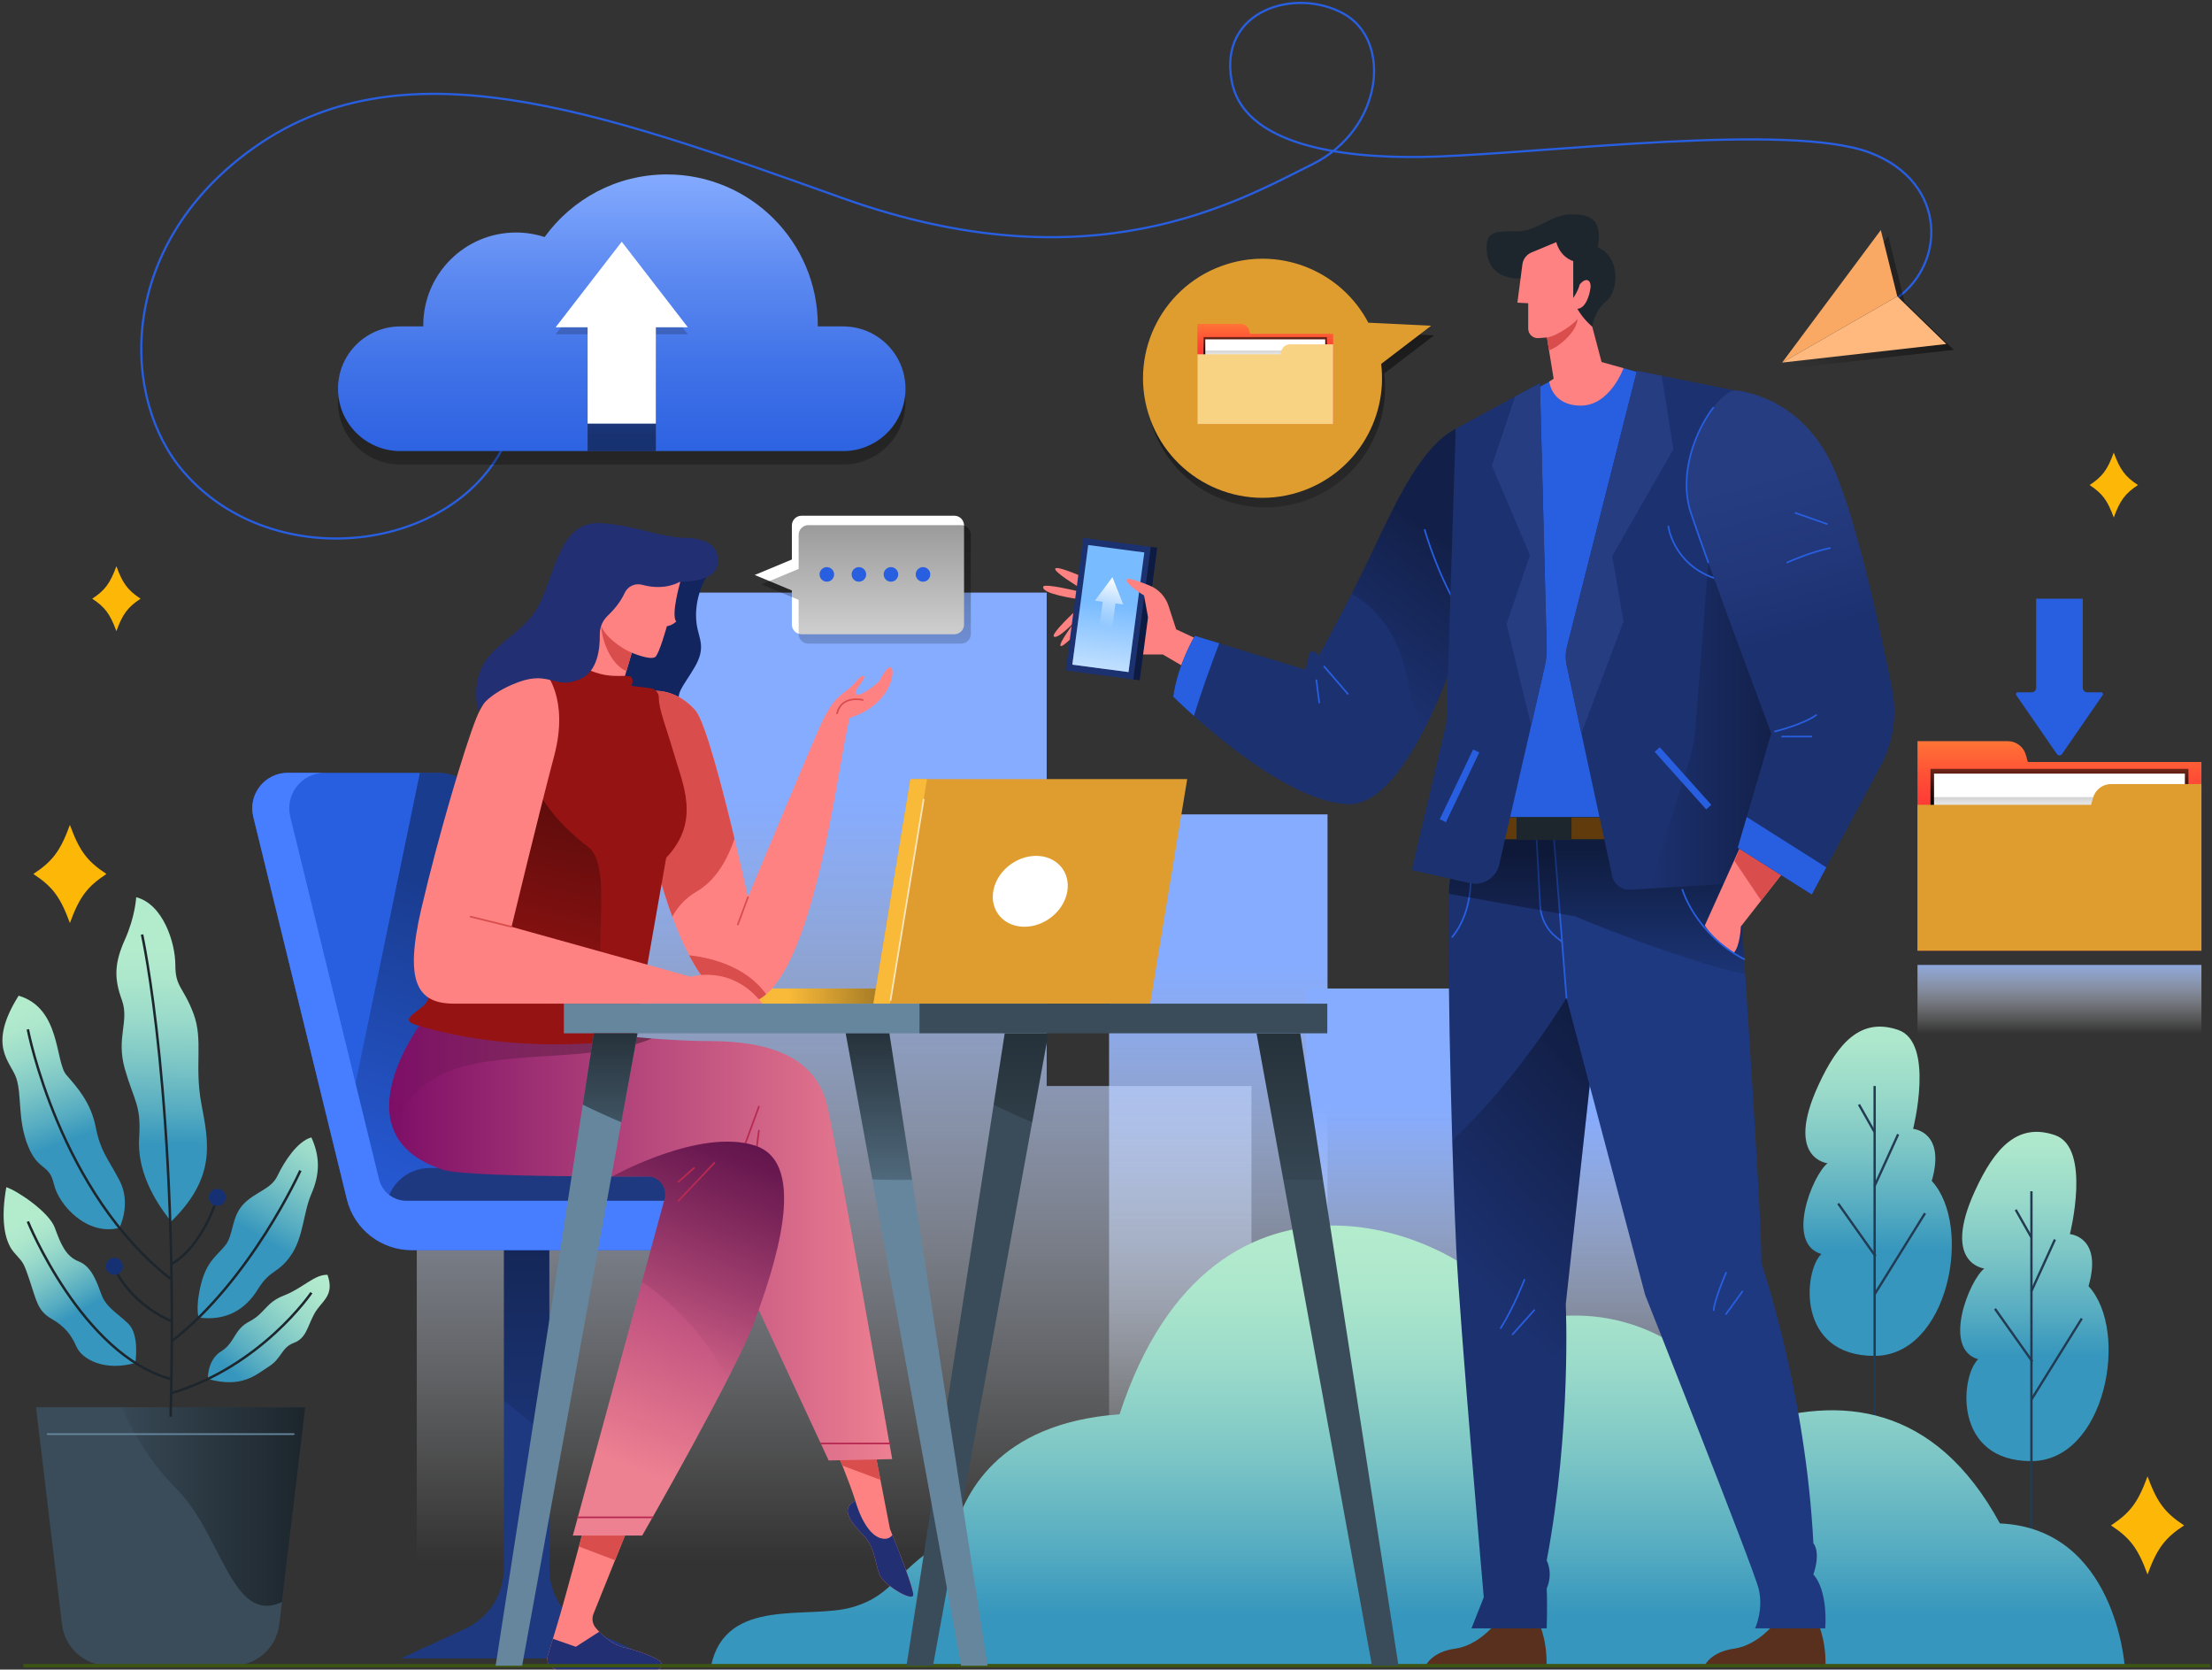<?xml version="1.0" encoding="UTF-8"?>
<svg xmlns="http://www.w3.org/2000/svg" width="758" height="572" viewBox="0 0 758 572" fill="none">
  <rect x="0" y="0" width="758" height="572" fill="#333333" stroke="none"/>
  <path d="M454.913 279.004H380.051V552.304H454.913V279.004Z" fill="url(#paint0_linear_1893_57149)"></path>
  <path d="M578.874 338.66H447.594V552.304H578.874V338.66Z" fill="url(#paint1_linear_1893_57149)"></path>
  <path d="M142.82 571.894V367.222H215.177V203.02H358.676V372.067H428.842V570.662L142.82 571.894Z" fill="url(#paint2_linear_1893_57149)"></path>
  <path d="M223.535 568.17L201.427 557.952C193.39 554.238 188.243 546.191 188.243 537.336V420.919H172.686V537.336C172.686 546.191 167.54 554.238 159.502 557.952L137.395 568.17H223.535Z" fill="#1E3980"></path>
  <path opacity="0.36" d="M188.241 492.403V420.92H172.684V479.855C177.515 483.771 183.041 488.224 188.241 492.403Z" fill="url(#paint3_linear_1893_57149)"></path>
  <path d="M199.03 411.385L166.268 277.517C164.436 270.033 157.729 264.77 150.024 264.77H98.602C90.72 264.77 84.923 272.157 86.795 279.813L118.867 410.862C121.369 421.09 130.538 428.286 141.067 428.286H203.165H232.9C237.567 428.286 241.35 424.502 241.35 419.836C241.35 415.17 237.567 411.386 232.9 411.386L199.03 411.385Z" fill="#285EE0"></path>
  <path opacity="0.36" d="M166.266 277.517C164.435 270.033 157.728 264.77 150.022 264.77H143.893L116.023 399.246L118.866 410.861C119.174 412.116 119.584 413.325 120.082 414.482L213.038 420.919L210.404 411.383H199.03L166.266 277.517Z" fill="url(#paint4_linear_1893_57149)"></path>
  <path d="M237.811 417.945H132.223V415.173C132.223 406.884 138.942 400.164 147.231 400.164H237.811V417.945Z" fill="#1E3980"></path>
  <path d="M139.302 411.385C134.835 411.385 130.947 408.344 129.885 404.006C123.089 376.266 99.47 279.813 99.47 279.813C97.596 272.157 103.394 264.77 111.277 264.77H98.602C90.72 264.77 84.923 272.157 86.795 279.813L118.867 410.862C121.369 421.09 130.538 428.286 141.067 428.286H232.899C237.565 428.286 241.349 424.502 241.349 419.836C241.349 415.17 237.565 411.386 232.899 411.386L139.302 411.385Z" fill="#477DFF"></path>
  <path d="M626.244 398.53C626.244 398.53 611.597 397.014 622.993 372.067C629.917 356.908 637.816 348.537 650.449 352.842C663.082 357.147 655.58 386.759 655.58 386.759C655.58 386.759 666.859 387.604 661.969 404.586C676.207 420.038 667.714 464.524 642.323 464.524C615.526 464.524 617.985 435.532 624.138 429.617C611.785 426.061 620.979 402.742 626.244 398.53Z" fill="url(#paint5_linear_1893_57149)"></path>
  <path d="M642.395 372.067V550.886" stroke="#223B52" stroke-width="0.795" stroke-miterlimit="10"></path>
  <path d="M637.02 378.41L642.323 387.767" stroke="#223B52" stroke-width="0.795" stroke-miterlimit="10"></path>
  <path d="M650.447 388.609L642.32 406.45" stroke="#223B52" stroke-width="0.795" stroke-miterlimit="10"></path>
  <path d="M629.906 412.333L642.714 430.425" stroke="#223B52" stroke-width="0.795" stroke-miterlimit="10"></path>
  <path d="M659.663 415.654L642.32 443.539" stroke="#223B52" stroke-width="0.795" stroke-miterlimit="10"></path>
  <path d="M679.969 434.583C679.969 434.583 665.323 433.066 676.718 408.119C683.643 392.96 691.542 384.59 704.174 388.894C716.807 393.199 709.305 422.811 709.305 422.811C709.305 422.811 720.585 423.656 715.694 440.638C729.933 456.09 721.439 500.577 696.048 500.577C669.252 500.577 671.71 471.584 677.864 465.67C665.512 462.113 674.706 438.793 679.969 434.583Z" fill="url(#paint6_linear_1893_57149)"></path>
  <path d="M696.121 408.119V559.474" stroke="#223B52" stroke-width="0.795" stroke-miterlimit="10"></path>
  <path d="M690.746 414.462L696.049 423.818" stroke="#223B52" stroke-width="0.795" stroke-miterlimit="10"></path>
  <path d="M704.173 424.661L696.047 442.501" stroke="#223B52" stroke-width="0.795" stroke-miterlimit="10"></path>
  <path d="M683.633 448.383L696.441 466.476" stroke="#223B52" stroke-width="0.795" stroke-miterlimit="10"></path>
  <path d="M713.39 451.705L696.047 479.59" stroke="#223B52" stroke-width="0.795" stroke-miterlimit="10"></path>
  <path d="M243.668 570.662H728.066C728.066 570.662 724.86 523.649 685.317 521.922C662.874 480.653 630.187 477.981 600.041 488.133C580.047 455.537 550.445 445.652 521.963 452.999C503.633 421.338 415.933 385.821 383.637 484.536C341.188 487.6 330.102 512.714 326.561 526.074C306.455 537.83 306.849 546.38 291.956 550.655C277.065 554.928 248.744 546.853 243.668 570.662Z" fill="url(#paint7_linear_1893_57149)"></path>
  <path d="M331.659 338.66H239.883V343.856H331.659V338.66Z" fill="#F9BA39"></path>
  <path d="M331.659 338.66H239.883V343.856H331.659V338.66Z" fill="url(#paint8_linear_1893_57149)"></path>
  <path d="M394.139 343.856H299.289L311.98 266.908H406.829L394.139 343.856Z" fill="#DF9D2F"></path>
  <path d="M304.969 343.856H299.289L311.98 266.908H317.66L304.969 343.856Z" fill="#F9BA39"></path>
  <path d="M359.609 314.711C365.711 310.431 367.722 302.776 364.1 297.613C360.479 292.449 352.596 291.733 346.494 296.013C340.392 300.293 338.381 307.948 342.002 313.111C345.624 318.275 353.506 318.991 359.609 314.711Z" fill="white"></path>
  <path d="M316.537 273.722L305.137 342.844" stroke="#F9E5BD" stroke-width="0.568" stroke-miterlimit="10"></path>
  <path d="M245.11 194.142C241.516 196.772 237.586 205.348 238.711 213.705C239.413 218.915 242.118 221.621 238.009 228.634C233.901 235.647 231.43 237.25 233.066 241.659C234.703 246.067 206.648 236.65 206.648 236.65L221.377 194.143L245.11 194.142Z" fill="#12255E"></path>
  <path d="M215.565 522.6L203.373 552.894C202.703 554.56 203.031 556.452 204.219 557.798C206.247 560.099 209.683 563.393 213.36 564.28C217.527 565.286 223.033 566.91 226.112 569.078C227.345 569.946 226.702 571.895 225.194 571.895H191.165C188.743 571.895 187.005 569.559 187.702 567.24C188.555 564.407 189.711 560.587 190.917 556.667C193.322 548.851 200.335 522.601 200.335 522.601H215.565V522.6Z" fill="#FF8282"></path>
  <path d="M215.565 522.6H200.337C200.337 522.6 199.539 525.587 198.391 529.841L210.764 534.534L215.565 522.6Z" fill="#D94D4D"></path>
  <path d="M226.112 569.078C223.033 566.91 217.528 565.286 213.361 564.28C210.299 563.542 207.411 561.135 205.357 559.022L197.33 564.18L189.456 561.445C188.803 563.593 188.201 565.587 187.702 567.24C187.005 569.561 188.742 571.895 191.165 571.895H225.194C226.704 571.894 227.345 569.946 226.112 569.078Z" fill="#222F73"></path>
  <path d="M299.728 496.816L304.964 523.802C304.964 523.802 313.341 544.243 312.954 546.512C312.567 548.781 302.802 543.04 301.333 539.299C299.863 535.557 299.863 530.081 295.989 526.073C292.115 522.065 287.433 516.855 293.113 514.183C291.179 507.904 286.504 496.816 286.504 496.816H299.728Z" fill="#FF8282"></path>
  <path d="M301.333 539.299C302.802 543.04 312.569 548.781 312.955 546.512C313.266 544.688 307.909 531.11 305.8 525.866C305.118 526.81 304.085 527.358 302.534 527.142C296.292 526.273 293.113 514.183 293.113 514.183C287.432 516.855 292.114 522.065 295.988 526.073C299.863 530.081 299.863 535.557 301.333 539.299Z" fill="#222F73"></path>
  <path d="M299.73 496.816H286.504C286.504 496.816 287.454 499.071 288.673 502.118L301.701 506.987L299.73 496.816Z" fill="#D94D4D"></path>
  <path d="M145.432 348.931C145.432 348.931 114.371 388.541 151.845 400.765C161.39 403.879 238.678 402.901 238.678 402.901L283.963 500.357L305.74 499.888C305.74 499.888 287.304 395.426 283.565 379.124C279.823 362.824 265.129 356.678 243.22 356.678C221.312 356.678 184.173 351.602 184.173 351.602L145.432 348.931Z" fill="url(#paint9_linear_1893_57149)"></path>
  <path d="M260.051 379.126L254.039 395.555" stroke="#B82A51" stroke-width="0.568" stroke-miterlimit="10" stroke-linecap="round" stroke-linejoin="round"></path>
  <path d="M260.052 387.341L258.648 398.361" stroke="#B82A51" stroke-width="0.568" stroke-miterlimit="10" stroke-linecap="round" stroke-linejoin="round"></path>
  <path opacity="0.36" d="M192.323 361.489C209.367 360.43 218.522 357.918 223.37 355.782C204.1 354.325 184.174 351.603 184.174 351.603L145.432 348.931C145.432 348.931 128.213 370.899 134.897 387.163C143.214 364.191 162.11 363.366 192.323 361.489Z" fill="url(#paint10_linear_1893_57149)"></path>
  <path d="M281.262 494.545H304.964" stroke="#B82A51" stroke-width="0.568" stroke-miterlimit="10" stroke-linecap="round" stroke-linejoin="round"></path>
  <path d="M209.82 403.045C209.82 403.045 239.745 386.337 258.716 392.482C277.686 398.626 264.861 435.231 258.716 452.329C252.571 469.429 220.075 526.071 220.075 526.071H196.301L227.735 410.782C228.804 406.858 225.844 402.994 221.777 403.007L209.82 403.045Z" fill="url(#paint11_linear_1893_57149)"></path>
  <path opacity="0.36" d="M258.716 392.482C239.746 386.337 209.82 403.045 209.82 403.045L221.777 403.009C225.843 402.996 228.804 406.86 227.735 410.783L220.004 439.136C227.986 444.664 241.034 455.61 249.347 472.514C253.591 464.202 257.085 456.868 258.716 452.329C264.861 435.231 277.686 398.628 258.716 392.482Z" fill="url(#paint12_linear_1893_57149)"></path>
  <path d="M223.62 519.842H198" stroke="#B82A51" stroke-width="0.568" stroke-miterlimit="10" stroke-linecap="round" stroke-linejoin="round"></path>
  <path d="M244.821 398.361L232.492 411.385" stroke="#B82A51" stroke-width="0.568" stroke-miterlimit="10" stroke-linecap="round" stroke-linejoin="round"></path>
  <path d="M237.808 400.164L232.492 404.873" stroke="#B82A51" stroke-width="0.568" stroke-miterlimit="10" stroke-linecap="round" stroke-linejoin="round"></path>
  <path d="M223.449 236.716C223.449 236.716 231.406 235.58 238.28 243.363C243.721 249.523 256.313 307.387 256.313 307.387C256.313 307.387 279.959 250.61 282.096 246.47C284.234 242.329 285.837 239.657 289.576 236.985C293.317 234.313 294.786 230.973 295.988 231.641C297.19 232.309 291.579 237.252 293.583 237.92C295.587 238.588 301.331 233.378 301.331 233.378C301.331 233.378 304.135 227.5 305.471 228.836C306.807 230.172 305.205 241.527 291.178 245.936C287.037 261.032 278.431 343.857 254.785 343.857C231.139 343.857 219.574 272.252 219.574 272.252L223.449 236.716Z" fill="#FF8282"></path>
  <path d="M262.533 340.641C255.451 330.599 242.48 327.961 236.156 327.27C241.199 336.873 247.405 343.854 254.788 343.854C257.575 343.856 260.148 342.695 262.533 340.641Z" fill="#D94D4D"></path>
  <path d="M238.278 243.363C231.405 235.581 223.448 236.716 223.448 236.716L219.574 272.252C219.574 272.252 223.153 294.389 230.392 314.047C232.124 310.852 234.769 307.718 238.811 305.383C245.704 301.397 249.584 293.652 251.701 287.338C247.544 269.987 241.59 247.109 238.278 243.363Z" fill="#D94D4D"></path>
  <path d="M256.313 307.385L252.84 316.736" stroke="#D94D4D" stroke-width="0.568" stroke-miterlimit="10" stroke-linecap="round" stroke-linejoin="round"></path>
  <path d="M295.657 239.788C295.657 239.788 288.376 237.985 286.84 244.396" stroke="#D94D4D" stroke-width="0.568" stroke-miterlimit="10" stroke-linecap="round" stroke-linejoin="round"></path>
  <path d="M233.067 199.578C233.067 199.578 229.861 210.665 231.731 212.936C230.128 214.405 228.525 214.539 228.525 214.539C228.525 214.539 225.88 224.158 224.517 225.093C222.754 226.302 216.501 223.624 216.501 223.624L213.161 234.979L198.867 231.506L202.608 212.804C202.608 212.804 194.325 194.101 205.413 187.421C216.502 180.741 231.731 190.36 233.067 199.578Z" fill="#FF8282"></path>
  <path d="M198.867 228.032C198.867 228.032 202.741 230.437 207.351 231.238C211.96 232.04 215.467 231.038 216.368 232.04C217.269 233.043 216.368 234.979 216.368 234.979L222.912 235.784C224.559 235.986 225.791 237.384 225.774 239.042C225.73 243.067 228.386 249.359 230.663 257.289C233.969 268.812 240.282 281.201 228.292 293.86L217.371 355.88C217.371 355.88 179.711 362.485 142.628 351.171C136.716 349.368 142.628 347.163 145.833 343.857C149.039 340.551 175.09 248.473 175.09 248.473L180.653 231.427L198.867 228.032Z" fill="#961313"></path>
  <path opacity="0.36" d="M213.039 356.488C198.241 340.354 212.359 298.39 201.539 290.152C178.029 272.252 180.433 255.419 180.433 255.419L171.727 260.267C164.581 285.215 148.323 341.289 145.833 343.855C142.628 347.162 136.716 349.366 142.628 351.17C172.206 360.193 202.131 357.819 213.039 356.488Z" fill="url(#paint13_linear_1893_57149)"></path>
  <path d="M186.775 230.285C186.775 230.285 195.129 239.254 189.919 258.892C184.709 278.53 175.29 317.524 175.29 317.524L236.675 334.636C236.675 334.636 250.836 330.227 261.256 343.854C261.256 343.854 168.41 343.854 155.719 343.854C143.028 343.854 138.487 336.64 144.365 311.392C150.242 286.143 159.224 256.086 163.149 246.2C167.074 236.315 174.166 231.634 186.775 230.285Z" fill="#FF8282"></path>
  <path d="M175.29 317.524L161.262 314.047" stroke="#D94D4D" stroke-width="0.568" stroke-miterlimit="10" stroke-linecap="round" stroke-linejoin="round"></path>
  <path d="M233.066 199.243C233.066 199.243 228.088 202.566 220.068 200.353C217.616 199.677 215.081 200.873 214.033 203.189C212.578 206.405 210.131 209.157 208.188 211.007C206.429 212.681 205.496 215.014 205.535 217.44C205.613 222.252 204.774 230.07 198.868 232.641C190.117 236.448 188.615 229.735 177.794 233.642C166.973 237.55 163.868 243.361 163.868 243.361C163.868 243.361 160.461 232.139 168.476 223.824C176.492 215.508 182.302 214.606 186.811 202.483C191.321 190.36 194.126 178.336 206.248 179.238C218.371 180.139 226.387 184.147 234.402 184.248C242.418 184.348 246.269 187.119 246.025 192.563C245.69 199.979 233.066 199.243 233.066 199.243Z" fill="#222F73"></path>
  <path d="M216.503 223.624C213.03 222.288 206.751 217.68 206.016 214.206C206.283 220.752 210.134 228.179 214.655 229.909L216.503 223.624Z" fill="#D94D4D"></path>
  <path d="M79.752 570.662H37.192C29.06 570.662 22.212 564.585 21.245 556.511L12.336 482.138H104.607L95.698 556.511C94.732 564.585 87.884 570.662 79.752 570.662Z" fill="#3A4C59"></path>
  <path d="M96.617 548.854L104.609 482.138H41.848C45.041 489.757 50.728 500.314 60.333 509.919C76.163 525.751 79.377 556.787 96.617 548.854Z" fill="url(#paint14_linear_1893_57149)"></path>
  <path d="M16.305 491.317H100.64" stroke="#66869E" stroke-width="0.568" stroke-miterlimit="10" stroke-linecap="round" stroke-linejoin="round"></path>
  <path d="M68.084 451.389C68.084 451.389 66.843 448.094 68.889 439.91C70.935 431.724 74.842 429.864 77.446 426.329C80.05 422.794 79.306 416.655 83.585 412.378C87.864 408.098 92.886 407.478 95.119 402.766C97.352 398.053 101.908 390.953 106.7 389.681C109.817 396.488 109.537 402.517 106.7 409.028C103.864 415.538 104.049 423.91 99.585 430.236C95.121 436.561 92.687 434.691 88.323 441.766C83.957 448.84 77.284 452.637 68.084 451.389Z" fill="url(#paint15_linear_1893_57149)"></path>
  <path d="M71.238 472.428C71.238 472.428 70.934 465.954 75.772 462.977C80.609 460 80.051 455.535 85.446 452.745C90.841 449.954 91.027 446.234 97.351 443.815C103.677 441.397 107.769 436.56 112.234 436.746C114.838 444.188 110.001 445.676 107.583 450.327C105.165 454.977 104.854 458.512 100.637 460.093C96.42 461.674 96.539 465.394 92.107 468.185C87.678 470.977 82.889 475.739 71.238 472.428Z" fill="url(#paint16_linear_1893_57149)"></path>
  <path d="M46.366 466.931C46.366 466.931 47.929 457.334 43.959 453.49C39.99 449.646 36.394 447.909 34.783 443.569C33.171 439.229 31.434 433.895 26.97 432.159C22.506 430.424 20.769 426.095 18.784 420.631C16.8 415.168 5.762 407.85 2.166 406.734C0.306 417.028 1.298 424.866 4.646 428.884C7.995 432.902 7.746 431.538 10.103 438.483C12.46 445.429 12.832 449.025 17.544 451.753C22.257 454.482 24.366 457.21 26.226 461.427C28.086 465.644 35.75 469.953 46.366 466.931Z" fill="url(#paint17_linear_1893_57149)"></path>
  <path d="M40.929 420.652C40.929 420.652 45.153 412.376 40.929 404.377C36.705 396.378 34.474 394.518 32.799 386.146C31.124 377.774 26.66 372.752 22.753 368.286C18.847 363.822 20.893 345.405 6.382 341.125C-4.594 358.612 3.778 363.698 5.638 369.526C7.498 375.355 6.009 383.54 9.544 392.47C13.079 401.4 16.799 398.423 18.474 405.678C20.149 412.935 29.898 423.533 40.929 420.652Z" fill="url(#paint18_linear_1893_57149)"></path>
  <path d="M46.67 307.385C46.67 307.385 46.365 313.966 42.806 321.903C39.247 329.84 39 335.05 41.727 342.491C44.455 349.933 39.666 355.39 42.806 366.304C45.944 377.218 48.425 378.582 47.681 389.681C46.937 400.781 52.517 410.889 58.656 418.486C74.22 403.261 71.493 391.356 69.012 378.209C66.532 365.062 69.756 356.381 66.284 347.204C62.811 338.027 60.082 338.274 60.082 330.586C60.082 322.897 55.828 309.734 46.67 307.385Z" fill="url(#paint19_linear_1893_57149)"></path>
  <path d="M48.676 320.167C48.676 320.167 61.325 376.721 58.474 485.364" stroke="#1D262D" stroke-width="0.851" stroke-miterlimit="10"></path>
  <path d="M9.543 352.661C9.543 352.661 20.241 408.594 58.888 438.484" stroke="#1D262D" stroke-width="0.851" stroke-miterlimit="10"></path>
  <path d="M102.934 401.029C102.934 401.029 86.005 438.483 58.891 459.443" stroke="#1D262D" stroke-width="0.851" stroke-miterlimit="10"></path>
  <path d="M9.543 418.486C9.543 418.486 28.085 464.119 58.47 472.429" stroke="#1D262D" stroke-width="0.851" stroke-miterlimit="10"></path>
  <path d="M106.699 442.885C106.699 442.885 89.537 468.185 58.656 477.301" stroke="#1D262D" stroke-width="0.851" stroke-miterlimit="10"></path>
  <path d="M74.469 410.207C74.469 410.207 69.88 426.578 58.656 433.151" stroke="#1D262D" stroke-width="0.851" stroke-miterlimit="10"></path>
  <path d="M38.75 433.151C38.75 433.151 42.563 445.305 58.888 452.746" stroke="#1D262D" stroke-width="0.851" stroke-miterlimit="10"></path>
  <path d="M42.098 433.83C42.098 435.439 40.794 436.742 39.186 436.742C37.577 436.742 36.273 435.439 36.273 433.83C36.273 432.221 37.577 430.918 39.186 430.918C40.793 430.918 42.098 432.221 42.098 433.83Z" fill="#163173"></path>
  <path d="M77.383 410.207C77.383 411.816 76.079 413.119 74.471 413.119C72.862 413.119 71.559 411.816 71.559 410.207C71.559 408.598 72.862 407.295 74.471 407.295C76.079 407.295 77.383 408.598 77.383 410.207Z" fill="#163173"></path>
  <path d="M327.028 176.685H274.681C272.844 176.685 271.355 178.175 271.355 180.011V191.683L258.625 196.986L271.355 202.289V213.962C271.355 215.799 272.845 217.288 274.681 217.288H327.028C328.866 217.288 330.354 215.798 330.354 213.962V180.011C330.354 178.175 328.864 176.685 327.028 176.685Z" fill="white"></path>
  <path opacity="0.5" d="M329.354 179.91H277.007C275.169 179.91 273.681 181.4 273.681 183.236V194.909L260.949 200.212L273.681 205.515V217.187C273.681 219.025 275.171 220.513 277.007 220.513H329.354C331.191 220.513 332.68 219.025 332.68 217.187V183.236C332.68 181.4 331.19 179.91 329.354 179.91Z" fill="url(#paint20_linear_1893_57149)"></path>
  <path d="M285.831 196.791C285.831 198.17 284.714 199.287 283.335 199.287C281.957 199.287 280.84 198.17 280.84 196.791C280.84 195.413 281.957 194.296 283.335 194.296C284.714 194.296 285.831 195.413 285.831 196.791Z" fill="#285EE0"></path>
  <path d="M296.815 196.791C296.815 198.17 295.698 199.287 294.32 199.287C292.941 199.287 291.824 198.17 291.824 196.791C291.824 195.413 292.941 194.296 294.32 194.296C295.697 194.296 296.815 195.413 296.815 196.791Z" fill="#285EE0"></path>
  <path d="M307.803 196.791C307.803 198.17 306.686 199.287 305.308 199.287C303.93 199.287 302.812 198.17 302.812 196.791C302.812 195.413 303.93 194.296 305.308 194.296C306.686 194.296 307.803 195.413 307.803 196.791Z" fill="#285EE0"></path>
  <path d="M318.788 196.791C318.788 198.17 317.671 199.287 316.292 199.287C314.914 199.287 313.797 198.17 313.797 196.791C313.797 195.413 314.914 194.296 316.292 194.296C317.671 194.296 318.788 195.413 318.788 196.791Z" fill="#285EE0"></path>
  <path opacity="0.5" d="M491.443 114.899L469.92 113.86C460.918 96.674 440.671 87.823 421.489 93.799C399.895 100.525 387.845 123.483 394.571 145.077C401.298 166.67 424.256 178.721 445.849 171.995C465.031 166.019 476.671 147.235 474.318 127.977L491.443 114.899Z" fill="url(#paint21_linear_1893_57149)"></path>
  <path d="M490.416 111.596L468.893 110.557C459.891 93.371 439.643 84.52 420.462 90.495C398.868 97.222 386.817 120.18 393.544 141.773C400.271 163.367 423.228 175.418 444.822 168.691C464.004 162.716 475.644 143.931 473.291 124.674L490.416 111.596Z" fill="#DF9D2F"></path>
  <path d="M428.396 114.353L428.07 113.189C427.697 111.861 426.487 110.945 425.109 110.945H410.316V145.263H456.837V114.353H428.396Z" fill="url(#paint22_linear_1893_57149)"></path>
  <path d="M454.709 115.482H412.445V126.173H454.709V115.482Z" fill="url(#paint23_linear_1893_57149)"></path>
  <path d="M454.123 116.265H413.027V126.173H454.123V116.265Z" fill="white"></path>
  <path d="M454.123 120.109H413.027V126.173H454.123V120.109Z" fill="url(#paint24_linear_1893_57149)"></path>
  <path d="M438.757 121.376L439.083 120.214C439.456 118.886 440.666 117.969 442.045 117.969H456.837V145.264H410.316V121.376H438.757Z" fill="#F9D384"></path>
  <path d="M648.245 103.343C667.082 91.72 667.883 62.464 640.63 52.244C613.378 42.025 531 52.268 492.146 53.646C467.256 54.529 426.697 52.223 422.084 27.81C417.47 3.398 443.998 -4.483 460.529 4.743C477.06 13.97 473.965 44.214 449.765 56.259C424.015 69.075 373.801 98.332 288.696 67.873C203.591 37.415 136.856 13.781 85.287 51.843C39.676 85.507 41.601 137.013 62.92 161.654C93.78 197.322 156.3 189.308 173.534 150.833" stroke="#285EE0" stroke-width="0.75" stroke-miterlimit="10" stroke-linecap="round" stroke-linejoin="round"></path>
  <path d="M622.469 554.928C622.469 554.928 625.72 560.806 625.564 570.425H612.583C612.583 570.425 597.889 570.959 584.262 570.425C584.262 570.425 586.398 565.883 594.28 564.814C602.162 563.745 608.04 556.264 608.04 556.264L622.469 554.928Z" fill="#59301E"></path>
  <path d="M526.887 554.928C526.887 554.928 530.138 560.806 529.982 570.425H517.001C517.001 570.425 502.307 570.959 488.68 570.425C488.68 570.425 490.818 565.883 498.698 564.814C506.58 563.745 512.458 556.264 512.458 556.264L526.887 554.928Z" fill="#59301E"></path>
  <path d="M547.126 350.267L536.546 446.853C536.546 446.853 538.569 489.334 530.015 534.621C530.015 534.621 532.341 538.83 530.015 544.24C530.293 549.851 530.015 557.866 530.015 557.866H504.243L508.452 547.245C508.452 547.245 500.235 453.264 499.034 428.016C497.946 405.178 495.874 341.356 496.527 305.351C496.647 298.721 499.159 292.368 503.595 287.439L506.91 283.755L542.919 285.139L547.126 350.267Z" fill="#1C3170"></path>
  <path opacity="0.5" d="M545.588 326.489C545.588 326.489 528.046 361.912 497.652 390.75C498.125 406.329 498.642 419.819 499.032 428.017C499.541 438.681 501.299 461.608 503.162 484.535C510.182 480.887 517.036 476.643 519.671 472.904C526.655 470.829 532.322 465.557 536.751 459.542C536.768 451.584 536.545 446.853 536.545 446.853L547.124 350.267L545.588 326.489Z" fill="url(#paint25_linear_1893_57149)"></path>
  <path d="M526.555 287.613L527.789 310.348C528.023 314.658 530.122 318.654 533.54 321.292L535.24 322.605" stroke="#285EE0" stroke-width="0.568" stroke-miterlimit="10" stroke-linecap="round" stroke-linejoin="round"></path>
  <path d="M503.841 298.073C503.841 298.073 505.49 311.392 497.652 321.011" stroke="#285EE0" stroke-width="0.568" stroke-miterlimit="10" stroke-linecap="round" stroke-linejoin="round"></path>
  <path d="M594.37 279.902C594.37 279.902 603.588 411.186 603.611 432.827C603.611 432.827 618.729 476.378 621.401 528.745C621.401 528.745 624.073 531.417 621.401 539.431C621.401 539.431 626.278 543.841 625.476 557.867H601.429C601.429 557.867 604.434 551.456 602.631 544.242C600.827 537.028 563.756 443.648 563.756 443.648L536.546 340.917L532.184 279.902H594.37Z" fill="#1E3980"></path>
  <path d="M532.457 286.825L536.803 341.88" stroke="#285EE0" stroke-width="0.568" stroke-miterlimit="10" stroke-linecap="round" stroke-linejoin="round"></path>
  <path opacity="0.5" d="M594.373 279.902H532.187L532.533 284.744L506.911 283.758L503.597 287.442C499.162 292.371 496.65 298.725 496.53 305.354C496.524 305.641 496.521 305.943 496.516 306.234L539.646 313.932C539.646 313.932 574.839 328.744 598.037 333.782C596.085 304.294 594.373 279.902 594.373 279.902Z" fill="url(#paint26_linear_1893_57149)"></path>
  <path d="M594.373 279.902H503.844V287.615H594.373V279.902Z" fill="#613B0C" stroke="#1D262D" stroke-width="0.284" stroke-miterlimit="10"></path>
  <path d="M538.509 279.902H519.672V287.615H538.509V279.902Z" fill="#1D262D"></path>
  <path d="M372.656 198.322C372.656 198.322 362.437 193.7 361.635 194.768C360.833 195.837 370.051 201.38 370.051 201.38L369.517 202.582C369.517 202.582 357.882 199.749 357.494 200.979C356.692 203.517 369.183 205.188 369.183 205.188L368.917 208.929C368.917 208.929 359.632 217.479 361.235 218.147C362.838 218.815 368.383 212.87 368.383 212.87C368.383 212.87 362.639 220.485 363.44 221.286C364.242 222.088 371.388 214.339 371.388 214.339L372.656 198.322Z" fill="#FF8282"></path>
  <path d="M394.377 187.35L371.199 184.285L365.192 229.713L388.37 232.777L394.377 187.35Z" fill="#1C3170"></path>
  <path d="M388.349 232.761L390.547 233.052L396.549 187.624L394.351 187.334L388.349 232.761Z" fill="#0D1A42"></path>
  <path d="M392.129 189.267L372.895 186.726L367.481 227.698L386.716 230.239L392.129 189.267Z" fill="#78BBFF"></path>
  <path d="M386.692 230.257L367.457 227.715L372.873 186.743L392.108 189.285L386.692 230.257Z" fill="url(#paint27_linear_1893_57149)"></path>
  <path d="M384.915 207.094L381.203 197.75L375.191 205.809L377.878 206.163L376.694 215.12L381.044 215.696L382.229 206.74L384.915 207.094Z" fill="url(#paint28_linear_1893_57149)"></path>
  <path d="M410.962 219.316L403.046 215.609L400.428 207.568C399.393 204.389 397.006 201.832 393.905 200.588C390.364 199.165 386.187 197.697 386.014 198.601C385.714 200.179 392.026 203.987 392.026 203.987L393.412 211.514L391.731 224.225H398.483L409.927 230.937L410.962 219.316Z" fill="#FF8282"></path>
  <path d="M505.645 279.902H594.371L574.377 131.247L556.342 126.137L530.893 130.745L514.862 139.664L505.645 279.902Z" fill="#285EE0"></path>
  <path d="M545.622 111.91C545.622 111.91 546.324 106.399 550.43 103.193C554.539 99.987 555.54 88.063 547.525 84.757C549.229 75.239 545.02 73.235 538.158 73.435C531.294 73.636 526.786 79.247 519.973 79.247C513.161 79.247 509.754 79.146 509.453 84.055C509.185 88.449 510.655 96.68 523.881 95.277C534.901 102.993 540.011 113.513 545.622 111.91Z" fill="#1D262D"></path>
  <path d="M524.814 86.489L533.299 82.954C533.299 82.954 534.3 87.763 539.11 89.466C539.11 96.078 539.11 102.09 539.11 102.09C539.11 102.09 540.814 99.685 541.315 97.481C543.519 94.776 545.323 95.978 545.022 98.582C544.721 101.188 543.319 105.696 540.513 105.796C542.717 109.603 545.622 111.908 545.622 111.908L548.828 124.031L556.343 126.136C556.343 126.136 551.735 138.96 541.715 138.96C531.696 138.96 530.894 130.745 530.894 130.745L532.396 129.744L530.092 115.617L527.22 115.841C525.311 115.991 523.68 114.481 523.68 112.566V103.895L519.973 103.694L521.691 90.57C521.931 88.75 523.121 87.195 524.814 86.489Z" fill="#FF8282"></path>
  <path d="M530.094 115.617C533.701 115.083 539.442 110.884 540.581 109.271C540.515 113.28 534.403 118.874 530.813 120.017L530.094 115.617Z" fill="#D94D4D"></path>
  <path d="M560.937 127.055L599.157 134.694C605.994 136.061 610.861 142.144 610.691 149.115L606.977 301.908L558.663 304.808C555.717 304.984 553.082 302.986 552.459 300.099L536.865 227.886C536.411 225.787 536.449 223.611 536.978 221.529L560.937 127.055Z" fill="#1C3170"></path>
  <path opacity="0.36" d="M606.974 301.908L609.163 211.863L586.401 179.539L581.092 248.074C580.714 252.953 579.779 257.775 578.302 262.441L565.023 304.424L606.974 301.908Z" fill="url(#paint29_linear_1893_57149)"></path>
  <path d="M556.344 212.937L552.47 190.493L573.433 153.89L569.432 128.752L560.936 127.055L536.974 221.529C536.445 223.611 536.407 225.787 536.861 227.886L541.898 251.216L556.344 212.937Z" fill="#263D82"></path>
  <path d="M571.707 180.341C571.707 180.341 573.266 193.012 587.315 198.031" stroke="#285EE0" stroke-width="0.568" stroke-miterlimit="10" stroke-linecap="round" stroke-linejoin="round"></path>
  <path d="M597.488 287.613L584.195 317.07C584.195 317.07 587.092 321.947 594.077 326.489C596.284 324.284 596.553 317.405 596.553 317.405L612.85 296.566L597.488 287.613Z" fill="#FF8282"></path>
  <path d="M594.371 294.942L603.492 308.533L612.851 296.564L597.488 287.613L594.371 294.942Z" fill="#D94D4D"></path>
  <path d="M568.757 256.004L567.008 257.571L584.675 277.304L586.424 275.737L568.757 256.004Z" fill="#285EE0"></path>
  <path d="M498.833 146.876C487.21 153.087 479.195 170.177 470.178 189.185C461.16 208.193 451.942 224.624 451.942 224.624C451.942 224.624 449.337 221.218 448.536 224.624C447.734 228.031 447.334 229.433 447.334 229.433L409.461 217.833C409.461 217.833 403.65 227.429 402.047 238.65C402.047 238.65 437.849 274.602 461.963 275.521C483.003 276.322 500.133 220.073 500.133 220.073L498.833 146.876Z" fill="#1C3170"></path>
  <path opacity="0.36" d="M498.833 146.876C487.21 153.087 479.195 170.177 470.177 189.185C467.801 194.196 465.411 199.021 463.18 203.421C470.153 207.47 479.219 215.802 482.202 232.44C483.615 240.329 485.633 246.098 487.808 250.324C495.378 235.671 500.133 220.073 500.133 220.073L498.833 146.876Z" fill="url(#paint30_linear_1893_57149)"></path>
  <path d="M488.211 181.543C488.211 181.543 492.821 197.983 501.437 211.205" stroke="#285EE0" stroke-width="0.568" stroke-miterlimit="10" stroke-linecap="round" stroke-linejoin="round"></path>
  <path d="M453.77 228.35L461.863 237.721" stroke="#285EE0" stroke-width="0.568" stroke-miterlimit="10" stroke-linecap="round" stroke-linejoin="round"></path>
  <path d="M451.09 233.036L452.067 240.702" stroke="#285EE0" stroke-width="0.568" stroke-miterlimit="10" stroke-linecap="round" stroke-linejoin="round"></path>
  <path d="M417.809 220.392L409.461 217.836C409.461 217.836 403.65 227.432 402.047 238.653C402.047 238.653 404.749 241.363 409.149 245.302C411.786 236.452 415.63 226.092 417.809 220.392Z" fill="#285EE0"></path>
  <path d="M594.18 133.7C594.18 133.7 614.99 134.653 626.746 157.097C635.207 173.249 644.083 214.311 648.393 236.061C650.171 245.032 648.782 254.329 644.464 262.39L620.868 306.452L595.485 290.421L606.974 251.218C606.974 251.218 585.599 194.237 579.455 175.801C573.31 157.364 587.265 135.417 594.18 133.7Z" fill="url(#paint31_linear_1893_57149)"></path>
  <path d="M598.567 279.902L595.484 290.42L620.867 306.45L625.84 297.165L598.567 279.902Z" fill="#285EE0"></path>
  <path d="M608.223 250.598C608.223 250.598 617.929 248.205 622.338 245" stroke="#285EE0" stroke-width="0.568" stroke-miterlimit="10" stroke-linecap="round" stroke-linejoin="round"></path>
  <path d="M610.695 252.346H620.735" stroke="#285EE0" stroke-width="0.568" stroke-miterlimit="10" stroke-linecap="round" stroke-linejoin="round"></path>
  <path d="M615.277 175.732L626.076 179.539" stroke="#285EE0" stroke-width="0.568" stroke-miterlimit="10" stroke-linecap="round" stroke-linejoin="round"></path>
  <path d="M612.453 192.69C612.453 192.69 620.269 189.158 627.081 187.756" stroke="#285EE0" stroke-width="0.568" stroke-miterlimit="10" stroke-linecap="round" stroke-linejoin="round"></path>
  <path d="M585.383 192.69C582.925 185.86 580.816 179.884 579.455 175.799C575.082 162.681 580.887 147.786 587.091 139.665" stroke="#285EE0" stroke-width="0.568" stroke-miterlimit="10" stroke-linecap="round" stroke-linejoin="round"></path>
  <path d="M576.523 304.818C576.523 304.818 580.931 319.836 597.692 328.638" stroke="#285EE0" stroke-width="0.568" stroke-miterlimit="10" stroke-linecap="round" stroke-linejoin="round"></path>
  <path d="M527.69 131.247L530.007 221.629C530.065 223.886 529.839 226.14 529.334 228.34L513.734 296.264C512.697 300.776 508.206 303.599 503.691 302.576L483.805 298.074L495.627 247.799L498.833 146.878L527.69 131.247Z" fill="#1C3170"></path>
  <path d="M506.915 257.791L504.797 256.777L493.362 280.669L495.481 281.683L506.915 257.791Z" fill="#285EE0"></path>
  <path d="M530.007 221.629L527.69 131.247L519.193 135.848L511.258 159.501L524.283 190.222L516.267 213.804L524.691 248.551L529.334 228.339C529.838 226.14 530.064 223.885 530.007 221.629Z" fill="#263D82"></path>
  <path d="M591.478 436.033C591.478 436.033 587.737 444.583 587.203 448.858" stroke="#285EE0" stroke-width="0.568" stroke-miterlimit="10" stroke-linecap="round" stroke-linejoin="round"></path>
  <path d="M597.088 442.445L591.477 450.193" stroke="#285EE0" stroke-width="0.568" stroke-miterlimit="10" stroke-linecap="round" stroke-linejoin="round"></path>
  <path d="M522.389 438.437C522.389 438.437 518.804 447.789 514.262 455.003" stroke="#285EE0" stroke-width="0.568" stroke-miterlimit="10" stroke-linecap="round" stroke-linejoin="round"></path>
  <path d="M525.75 448.857L518.324 457.14" stroke="#285EE0" stroke-width="0.568" stroke-miterlimit="10" stroke-linecap="round" stroke-linejoin="round"></path>
  <path d="M7.977 570.662H757.457" stroke="#3D5413" stroke-width="1.179" stroke-miterlimit="10"></path>
  <path d="M713.719 235.657V205.111H697.733V235.657C697.733 236.497 697.052 237.178 696.212 237.178H691.419C690.924 237.178 690.633 237.733 690.914 238.138L704.841 258.323C705.269 258.943 706.183 258.943 706.611 258.323L720.537 238.138C720.818 237.732 720.526 237.178 720.033 237.178H715.239C714.399 237.178 713.719 236.497 713.719 235.657Z" fill="#285EE0"></path>
  <path d="M694.892 261.046L694.21 258.614C693.43 255.838 690.899 253.919 688.017 253.919H657.078V325.698H754.377V261.046H694.892Z" fill="url(#paint32_linear_1893_57149)"></path>
  <path d="M749.924 263.408H661.527V285.77H749.924V263.408Z" fill="url(#paint33_linear_1893_57149)"></path>
  <path d="M748.704 265.045H662.75V285.77H748.704V265.045Z" fill="white"></path>
  <path d="M748.704 273.085H662.75V285.769H748.704V273.085Z" fill="url(#paint34_linear_1893_57149)"></path>
  <path d="M716.562 275.734L717.245 273.303C718.025 270.527 720.556 268.608 723.438 268.608H754.377V325.696H657.078V275.734H716.562Z" fill="#DF9D2F"></path>
  <path d="M754.377 330.583H657.078V358.172H754.377V330.583Z" fill="url(#paint35_linear_1893_57149)"></path>
  <path opacity="0.5" d="M288.931 116.444H280.236C280.237 116.32 280.246 116.199 280.246 116.074C280.246 87.521 257.098 64.373 228.544 64.373C211.29 64.373 196.019 72.834 186.627 85.822C183.543 84.825 180.258 84.272 176.842 84.272C159.279 84.272 145.04 98.51 145.04 116.073C145.04 116.197 145.057 116.319 145.059 116.443H137.175C125.381 116.443 115.82 126.004 115.82 137.798C115.82 149.592 125.381 159.153 137.175 159.153H288.932C300.726 159.153 310.287 149.592 310.287 137.798C310.286 126.006 300.725 116.444 288.931 116.444Z" fill="url(#paint36_linear_1893_57149)"></path>
  <path d="M288.931 111.83H280.236C280.237 111.706 280.246 111.585 280.246 111.46C280.246 82.907 257.098 59.758 228.544 59.758C211.29 59.758 196.019 68.218 186.627 81.208C183.543 80.211 180.258 79.657 176.842 79.657C159.279 79.657 145.04 93.896 145.04 111.459C145.04 111.583 145.057 111.705 145.059 111.829H137.175C125.381 111.829 115.82 121.39 115.82 133.184C115.82 144.978 125.381 154.539 137.175 154.539H288.932C300.726 154.539 310.287 144.978 310.287 133.184C310.286 121.392 300.725 111.83 288.931 111.83Z" fill="url(#paint37_linear_1893_57149)"></path>
  <path opacity="0.5" d="M201.358 114.521V154.54H224.748V114.521H235.696L213.053 85.218L190.41 114.521H201.358Z" fill="url(#paint38_linear_1893_57149)"></path>
  <path d="M201.358 112.116V145.123H224.748V112.116H235.696L213.053 82.812L190.41 112.116H201.358Z" fill="white"></path>
  <path d="M344.301 354.008L310.637 570.662H319.72L359.264 354.008H344.301Z" fill="#3A4C59"></path>
  <path d="M445.563 354.008L479.229 570.662H470.144L430.602 354.008H445.563Z" fill="#3A4C59"></path>
  <g opacity="0.5">
    <path d="M445.563 354.008H430.602L439.738 404.065C444.196 404.244 448.742 404.291 453.362 404.198L445.563 354.008Z" fill="url(#paint39_linear_1893_57149)"></path>
    <path d="M359.265 354.008H344.303L340.504 378.455C344.34 380.351 348.759 382.401 353.702 384.489L359.265 354.008Z" fill="url(#paint40_linear_1893_57149)"></path>
  </g>
  <path d="M315.053 354.008H454.836V343.855H315.053V354.008Z" fill="#3A4C59"></path>
  <path d="M315.053 343.855H193.219V354.008H315.053V343.855Z" fill="#66869E"></path>
  <path d="M203.504 354.008L169.84 570.662H178.924L218.467 354.008H203.504Z" fill="#66869E"></path>
  <path d="M304.766 354.008L338.432 570.662H329.347L289.805 354.008H304.766Z" fill="#66869E"></path>
  <path d="M304.766 354.008H289.805L298.941 404.065C303.398 404.244 307.945 404.291 312.565 404.198L304.766 354.008Z" fill="url(#paint41_linear_1893_57149)"></path>
  <path d="M218.468 354.008H203.506L199.707 378.455C203.543 380.351 207.962 382.401 212.905 384.489L218.468 354.008Z" fill="url(#paint42_linear_1893_57149)"></path>
  <path d="M748.432 522.6C741.803 526.969 739.163 530.511 735.909 539.413C732.654 530.513 730.016 526.969 723.387 522.6C730.017 518.23 732.655 514.688 735.909 505.787C739.165 514.687 741.803 518.229 748.432 522.6Z" fill="#FCB707"></path>
  <path d="M36.475 299.421C29.846 303.791 27.206 307.333 23.952 316.233C20.697 307.333 18.059 303.789 11.43 299.421C18.059 295.052 20.698 291.51 23.952 282.608C27.208 291.508 29.846 295.052 36.475 299.421Z" fill="#FCB707"></path>
  <path d="M48.169 205.111C43.783 208.002 42.036 210.346 39.883 216.236C37.73 210.346 35.984 208.002 31.598 205.111C35.984 202.22 37.73 199.876 39.883 193.987C42.036 199.876 43.783 202.22 48.169 205.111Z" fill="#FCB707"></path>
  <path d="M732.626 166.178C728.24 169.069 726.494 171.413 724.34 177.302C722.187 171.413 720.441 169.069 716.055 166.178C720.441 163.287 722.187 160.942 724.34 155.052C726.493 160.942 728.24 163.285 732.626 166.178Z" fill="#FCB707"></path>
  <path opacity="0.5" d="M652.695 103.542L647.049 80.823L613.23 126.227L669.486 119.856L652.695 103.542Z" fill="url(#paint43_linear_1893_57149)"></path>
  <path d="M650.156 101.538L644.51 78.819L610.691 124.223L650.156 101.538Z" fill="#F9A963"></path>
  <path d="M650.156 101.538L666.946 117.852L610.691 124.223L650.156 101.538Z" fill="#FFB87D"></path>
  <defs>
    <linearGradient id="paint0_linear_1893_57149" x1="417.482" y1="524.689" x2="417.482" y2="331.398" gradientUnits="userSpaceOnUse">
      <stop stop-color="white" stop-opacity="0"></stop>
      <stop offset="0.147" stop-color="#F6F9FF" stop-opacity="0.147"></stop>
      <stop offset="0.389" stop-color="#DDE8FF" stop-opacity="0.389"></stop>
      <stop offset="0.695" stop-color="#B5CCFF" stop-opacity="0.695"></stop>
      <stop offset="1" stop-color="#86ACFF"></stop>
    </linearGradient>
    <linearGradient id="paint1_linear_1893_57149" x1="513.234" y1="530.717" x2="513.234" y2="379.617" gradientUnits="userSpaceOnUse">
      <stop stop-color="white" stop-opacity="0"></stop>
      <stop offset="0.147" stop-color="#F6F9FF" stop-opacity="0.147"></stop>
      <stop offset="0.389" stop-color="#DDE8FF" stop-opacity="0.389"></stop>
      <stop offset="0.695" stop-color="#B5CCFF" stop-opacity="0.695"></stop>
      <stop offset="1" stop-color="#86ACFF"></stop>
    </linearGradient>
    <linearGradient id="paint2_linear_1893_57149" x1="285.831" y1="534.622" x2="285.831" y2="273.736" gradientUnits="userSpaceOnUse">
      <stop stop-color="white" stop-opacity="0"></stop>
      <stop offset="0.147" stop-color="#F6F9FF" stop-opacity="0.147"></stop>
      <stop offset="0.389" stop-color="#DDE8FF" stop-opacity="0.389"></stop>
      <stop offset="0.695" stop-color="#B5CCFF" stop-opacity="0.695"></stop>
      <stop offset="1" stop-color="#86ACFF"></stop>
    </linearGradient>
    <linearGradient id="paint3_linear_1893_57149" x1="180.462" y1="515.92" x2="180.462" y2="415.273" gradientUnits="userSpaceOnUse">
      <stop stop-opacity="0"></stop>
      <stop offset="1"></stop>
    </linearGradient>
    <linearGradient id="paint4_linear_1893_57149" x1="145.753" y1="434.271" x2="187.433" y2="317.78" gradientUnits="userSpaceOnUse">
      <stop stop-opacity="0"></stop>
      <stop offset="1"></stop>
    </linearGradient>
    <linearGradient id="paint5_linear_1893_57149" x1="643.416" y1="344.112" x2="643.416" y2="444.464" gradientUnits="userSpaceOnUse">
      <stop stop-color="#B3EBCD"></stop>
      <stop offset="0.122" stop-color="#ADE7CC"></stop>
      <stop offset="0.289" stop-color="#9BDBCA"></stop>
      <stop offset="0.482" stop-color="#7EC7C6"></stop>
      <stop offset="0.693" stop-color="#56ACC1"></stop>
      <stop offset="0.841" stop-color="#3696BD"></stop>
    </linearGradient>
    <linearGradient id="paint6_linear_1893_57149" x1="697.143" y1="380.163" x2="697.143" y2="480.516" gradientUnits="userSpaceOnUse">
      <stop stop-color="#B3EBCD"></stop>
      <stop offset="0.122" stop-color="#ADE7CC"></stop>
      <stop offset="0.289" stop-color="#9BDBCA"></stop>
      <stop offset="0.482" stop-color="#7EC7C6"></stop>
      <stop offset="0.693" stop-color="#56ACC1"></stop>
      <stop offset="0.841" stop-color="#3696BD"></stop>
    </linearGradient>
    <linearGradient id="paint7_linear_1893_57149" x1="485.867" y1="421.872" x2="485.867" y2="578.202" gradientUnits="userSpaceOnUse">
      <stop stop-color="#B3EBCD"></stop>
      <stop offset="0.122" stop-color="#ADE7CC"></stop>
      <stop offset="0.289" stop-color="#9BDBCA"></stop>
      <stop offset="0.482" stop-color="#7EC7C6"></stop>
      <stop offset="0.693" stop-color="#56ACC1"></stop>
      <stop offset="0.841" stop-color="#3696BD"></stop>
    </linearGradient>
    <linearGradient id="paint8_linear_1893_57149" x1="270.141" y1="341.258" x2="361.917" y2="341.258" gradientUnits="userSpaceOnUse">
      <stop stop-opacity="0"></stop>
      <stop offset="1"></stop>
    </linearGradient>
    <linearGradient id="paint9_linear_1893_57149" x1="133.348" y1="424.645" x2="305.74" y2="424.645" gradientUnits="userSpaceOnUse">
      <stop stop-color="#7D0E67"></stop>
      <stop offset="1" stop-color="#ED8091"></stop>
    </linearGradient>
    <linearGradient id="paint10_linear_1893_57149" x1="133.356" y1="368.048" x2="223.37" y2="368.048" gradientUnits="userSpaceOnUse">
      <stop stop-opacity="0"></stop>
      <stop offset="1"></stop>
    </linearGradient>
    <linearGradient id="paint11_linear_1893_57149" x1="255.67" y1="371.49" x2="207.044" y2="499.202" gradientUnits="userSpaceOnUse">
      <stop stop-color="#7D0E67"></stop>
      <stop offset="1" stop-color="#ED8091"></stop>
    </linearGradient>
    <linearGradient id="paint12_linear_1893_57149" x1="220.027" y1="462.971" x2="255.562" y2="375.068" gradientUnits="userSpaceOnUse">
      <stop stop-opacity="0"></stop>
      <stop offset="1"></stop>
    </linearGradient>
    <linearGradient id="paint13_linear_1893_57149" x1="178.588" y1="344.067" x2="193.817" y2="277.539" gradientUnits="userSpaceOnUse">
      <stop stop-opacity="0"></stop>
      <stop offset="1"></stop>
    </linearGradient>
    <linearGradient id="paint14_linear_1893_57149" x1="34.466" y1="516.134" x2="172.226" y2="516.134" gradientUnits="userSpaceOnUse">
      <stop stop-opacity="0"></stop>
      <stop offset="1"></stop>
    </linearGradient>
    <linearGradient id="paint15_linear_1893_57149" x1="115.58" y1="381.139" x2="84.721" y2="432.438" gradientUnits="userSpaceOnUse">
      <stop stop-color="#B3EBCD"></stop>
      <stop offset="0.122" stop-color="#ADE7CC"></stop>
      <stop offset="0.289" stop-color="#9BDBCA"></stop>
      <stop offset="0.482" stop-color="#7EC7C6"></stop>
      <stop offset="0.693" stop-color="#56ACC1"></stop>
      <stop offset="0.841" stop-color="#3696BD"></stop>
    </linearGradient>
    <linearGradient id="paint16_linear_1893_57149" x1="111.055" y1="436.944" x2="74.184" y2="477.021" gradientUnits="userSpaceOnUse">
      <stop stop-color="#B3EBCD"></stop>
      <stop offset="0.122" stop-color="#ADE7CC"></stop>
      <stop offset="0.289" stop-color="#9BDBCA"></stop>
      <stop offset="0.482" stop-color="#7EC7C6"></stop>
      <stop offset="0.693" stop-color="#56ACC1"></stop>
      <stop offset="0.841" stop-color="#3696BD"></stop>
    </linearGradient>
    <linearGradient id="paint17_linear_1893_57149" x1="9.803" y1="417.928" x2="31.444" y2="455.066" gradientUnits="userSpaceOnUse">
      <stop stop-color="#B3EBCD"></stop>
      <stop offset="0.122" stop-color="#ADE7CC"></stop>
      <stop offset="0.289" stop-color="#9BDBCA"></stop>
      <stop offset="0.482" stop-color="#7EC7C6"></stop>
      <stop offset="0.693" stop-color="#56ACC1"></stop>
      <stop offset="0.841" stop-color="#3696BD"></stop>
    </linearGradient>
    <linearGradient id="paint18_linear_1893_57149" x1="5.804" y1="345.374" x2="25.843" y2="399.879" gradientUnits="userSpaceOnUse">
      <stop stop-color="#B3EBCD"></stop>
      <stop offset="0.122" stop-color="#ADE7CC"></stop>
      <stop offset="0.289" stop-color="#9BDBCA"></stop>
      <stop offset="0.482" stop-color="#7EC7C6"></stop>
      <stop offset="0.693" stop-color="#56ACC1"></stop>
      <stop offset="0.841" stop-color="#3696BD"></stop>
    </linearGradient>
    <linearGradient id="paint19_linear_1893_57149" x1="55.917" y1="325.464" x2="54.848" y2="404.55" gradientUnits="userSpaceOnUse">
      <stop stop-color="#B3EBCD"></stop>
      <stop offset="0.122" stop-color="#ADE7CC"></stop>
      <stop offset="0.289" stop-color="#9BDBCA"></stop>
      <stop offset="0.482" stop-color="#7EC7C6"></stop>
      <stop offset="0.693" stop-color="#56ACC1"></stop>
      <stop offset="0.841" stop-color="#3696BD"></stop>
    </linearGradient>
    <linearGradient id="paint20_linear_1893_57149" x1="296.815" y1="252.51" x2="296.815" y2="160.159" gradientUnits="userSpaceOnUse">
      <stop stop-opacity="0"></stop>
      <stop offset="1"></stop>
    </linearGradient>
    <linearGradient id="paint21_linear_1893_57149" x1="464.763" y1="199.827" x2="441.224" y2="124.261" gradientUnits="userSpaceOnUse">
      <stop stop-opacity="0"></stop>
      <stop offset="1"></stop>
    </linearGradient>
    <linearGradient id="paint22_linear_1893_57149" x1="433.576" y1="123.766" x2="433.576" y2="103.703" gradientUnits="userSpaceOnUse">
      <stop stop-color="#FF3636"></stop>
      <stop offset="0.145" stop-color="#FF3C36"></stop>
      <stop offset="0.344" stop-color="#FF4E36"></stop>
      <stop offset="0.573" stop-color="#FF6B36"></stop>
      <stop offset="0.824" stop-color="#FF9336"></stop>
      <stop offset="1" stop-color="#FFB336"></stop>
    </linearGradient>
    <linearGradient id="paint23_linear_1893_57149" x1="433.577" y1="107.134" x2="433.577" y2="121.965" gradientUnits="userSpaceOnUse">
      <stop stop-opacity="0"></stop>
      <stop offset="1"></stop>
    </linearGradient>
    <linearGradient id="paint24_linear_1893_57149" x1="433.576" y1="123.098" x2="433.576" y2="105.638" gradientUnits="userSpaceOnUse">
      <stop stop-opacity="0"></stop>
      <stop offset="1"></stop>
    </linearGradient>
    <linearGradient id="paint25_linear_1893_57149" x1="499.123" y1="431.491" x2="578.075" y2="360.555" gradientUnits="userSpaceOnUse">
      <stop stop-opacity="0"></stop>
      <stop offset="1"></stop>
    </linearGradient>
    <linearGradient id="paint26_linear_1893_57149" x1="547.275" y1="342.119" x2="547.275" y2="291.373" gradientUnits="userSpaceOnUse">
      <stop stop-opacity="0"></stop>
      <stop offset="1"></stop>
    </linearGradient>
    <linearGradient id="paint27_linear_1893_57149" x1="379.991" y1="206.766" x2="375.049" y2="247.911" gradientUnits="userSpaceOnUse">
      <stop stop-color="white" stop-opacity="0"></stop>
      <stop offset="1" stop-color="white"></stop>
    </linearGradient>
    <linearGradient id="paint28_linear_1893_57149" x1="378.201" y1="214.62" x2="381.986" y2="197.927" gradientUnits="userSpaceOnUse">
      <stop stop-color="white" stop-opacity="0"></stop>
      <stop offset="1" stop-color="white"></stop>
    </linearGradient>
    <linearGradient id="paint29_linear_1893_57149" x1="565.023" y1="241.982" x2="609.163" y2="241.982" gradientUnits="userSpaceOnUse">
      <stop stop-opacity="0"></stop>
      <stop offset="1"></stop>
    </linearGradient>
    <linearGradient id="paint30_linear_1893_57149" x1="465.354" y1="234.602" x2="499.82" y2="187.044" gradientUnits="userSpaceOnUse">
      <stop stop-opacity="0"></stop>
      <stop offset="1"></stop>
    </linearGradient>
    <linearGradient id="paint31_linear_1893_57149" x1="589.28" y1="141.54" x2="610.922" y2="219.289" gradientUnits="userSpaceOnUse">
      <stop offset="0.3" stop-color="#263D82"></stop>
      <stop offset="0.722" stop-color="#213779"></stop>
      <stop offset="1" stop-color="#1C3170"></stop>
    </linearGradient>
    <linearGradient id="paint32_linear_1893_57149" x1="705.727" y1="280.735" x2="705.727" y2="238.771" gradientUnits="userSpaceOnUse">
      <stop stop-color="#FF3636"></stop>
      <stop offset="0.145" stop-color="#FF3C36"></stop>
      <stop offset="0.344" stop-color="#FF4E36"></stop>
      <stop offset="0.573" stop-color="#FF6B36"></stop>
      <stop offset="0.824" stop-color="#FF9336"></stop>
      <stop offset="1" stop-color="#FFB336"></stop>
    </linearGradient>
    <linearGradient id="paint33_linear_1893_57149" x1="705.726" y1="245.948" x2="705.726" y2="276.967" gradientUnits="userSpaceOnUse">
      <stop stop-opacity="0"></stop>
      <stop offset="1"></stop>
    </linearGradient>
    <linearGradient id="paint34_linear_1893_57149" x1="705.726" y1="279.337" x2="705.726" y2="242.819" gradientUnits="userSpaceOnUse">
      <stop stop-opacity="0"></stop>
      <stop offset="1"></stop>
    </linearGradient>
    <linearGradient id="paint35_linear_1893_57149" x1="705.727" y1="354.091" x2="705.727" y2="325.713" gradientUnits="userSpaceOnUse">
      <stop stop-color="white" stop-opacity="0"></stop>
      <stop offset="0.147" stop-color="#F6F9FF" stop-opacity="0.147"></stop>
      <stop offset="0.389" stop-color="#DDE8FF" stop-opacity="0.389"></stop>
      <stop offset="0.695" stop-color="#B5CCFF" stop-opacity="0.695"></stop>
      <stop offset="1" stop-color="#86ACFF"></stop>
    </linearGradient>
    <linearGradient id="paint36_linear_1893_57149" x1="213.052" y1="214.206" x2="213.052" y2="106.794" gradientUnits="userSpaceOnUse">
      <stop stop-opacity="0"></stop>
      <stop offset="1"></stop>
    </linearGradient>
    <linearGradient id="paint37_linear_1893_57149" x1="213.052" y1="172.86" x2="213.052" y2="57.971" gradientUnits="userSpaceOnUse">
      <stop stop-color="#285EE0"></stop>
      <stop offset="0.174" stop-color="#2E63E2"></stop>
      <stop offset="0.413" stop-color="#4072E8"></stop>
      <stop offset="0.688" stop-color="#5D8AF1"></stop>
      <stop offset="0.99" stop-color="#84ABFF"></stop>
      <stop offset="1" stop-color="#86ACFF"></stop>
    </linearGradient>
    <linearGradient id="paint38_linear_1893_57149" x1="213.053" y1="91.616" x2="213.053" y2="148.933" gradientUnits="userSpaceOnUse">
      <stop stop-opacity="0"></stop>
      <stop offset="1"></stop>
    </linearGradient>
    <linearGradient id="paint39_linear_1893_57149" x1="441.982" y1="418.399" x2="441.982" y2="326.16" gradientUnits="userSpaceOnUse">
      <stop stop-opacity="0"></stop>
      <stop offset="1"></stop>
    </linearGradient>
    <linearGradient id="paint40_linear_1893_57149" x1="349.884" y1="418.399" x2="349.884" y2="326.16" gradientUnits="userSpaceOnUse">
      <stop stop-opacity="0"></stop>
      <stop offset="1"></stop>
    </linearGradient>
    <linearGradient id="paint41_linear_1893_57149" x1="301.185" y1="431.223" x2="301.185" y2="307.711" gradientUnits="userSpaceOnUse">
      <stop stop-opacity="0"></stop>
      <stop offset="1"></stop>
    </linearGradient>
    <linearGradient id="paint42_linear_1893_57149" x1="209.087" y1="431.224" x2="209.087" y2="307.712" gradientUnits="userSpaceOnUse">
      <stop stop-opacity="0"></stop>
      <stop offset="1"></stop>
    </linearGradient>
    <linearGradient id="paint43_linear_1893_57149" x1="613.23" y1="103.525" x2="669.486" y2="103.525" gradientUnits="userSpaceOnUse">
      <stop stop-opacity="0"></stop>
      <stop offset="1"></stop>
    </linearGradient>
  </defs>
</svg>
